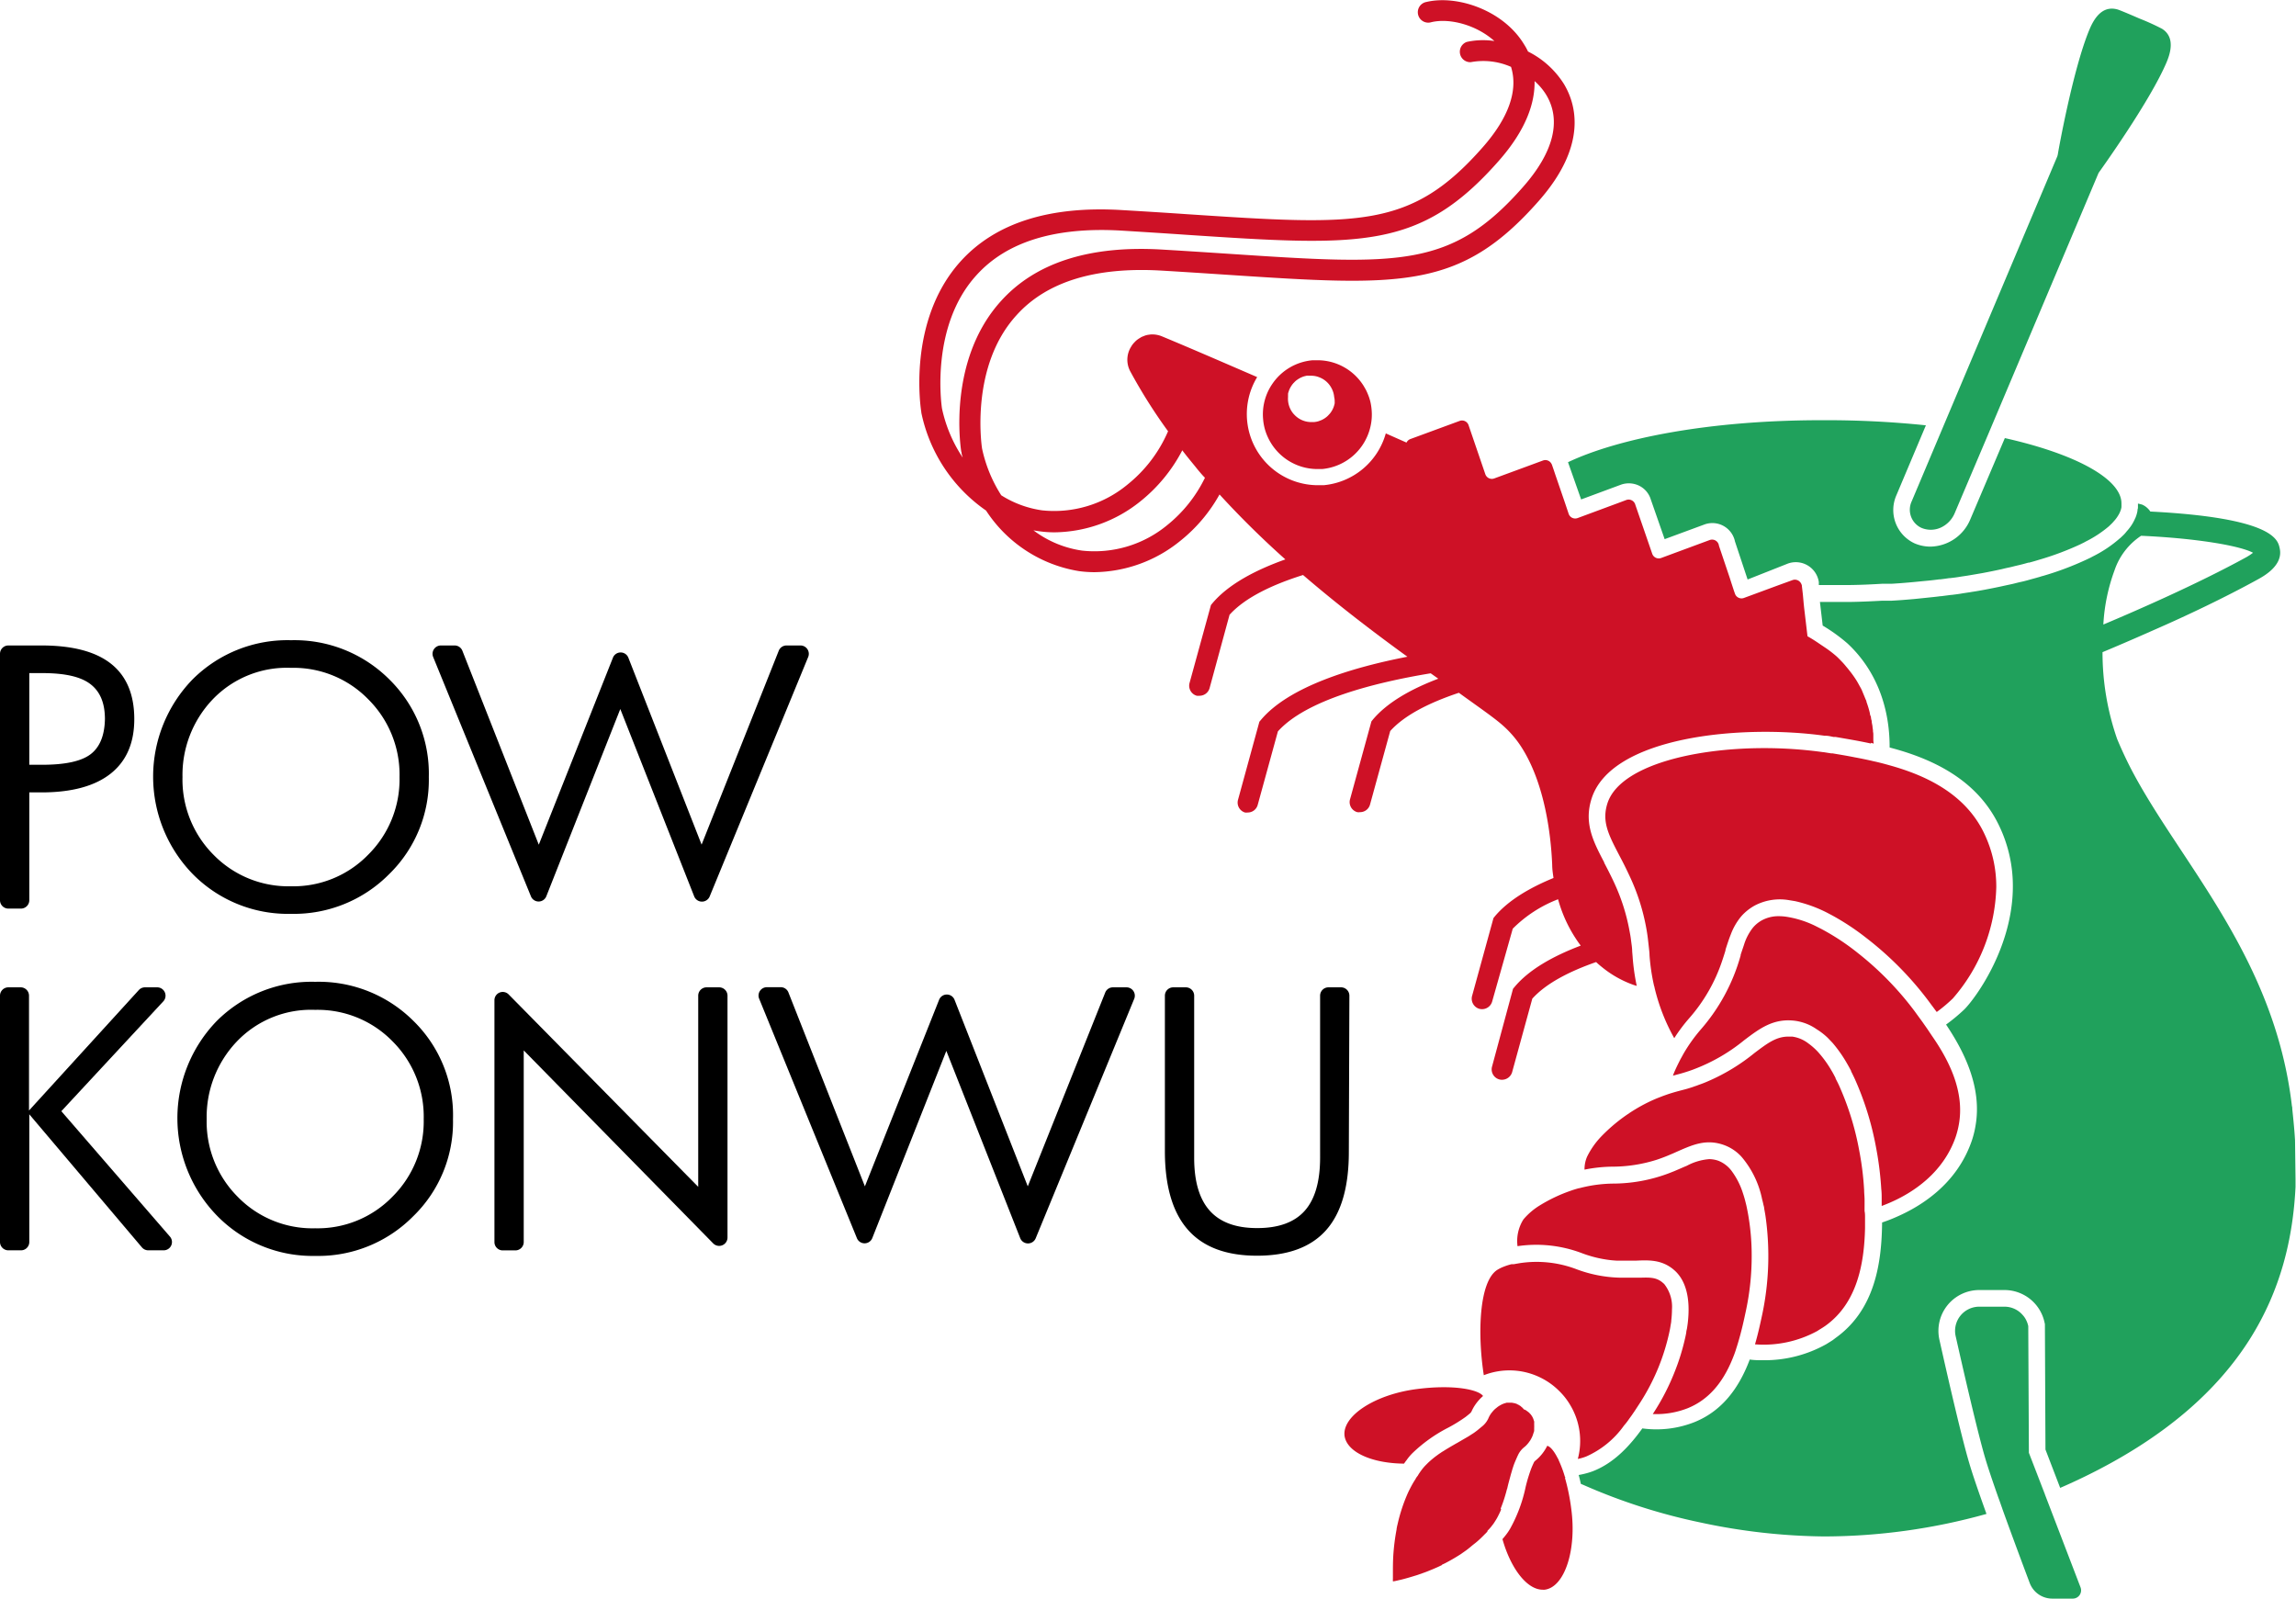 <svg viewBox="0 0 332.39 231.42" xmlns="http://www.w3.org/2000/svg"><defs><style>.cls-1{fill:#20a15c;}.cls-2{fill:#ce1126;}</style></defs><g data-name="Calque 2" id="Calque_2"><g data-name="Layer 1" id="Layer_1"><path d="M19.44,104.1c0,3.47-1.15,6.1-3.43,7.9s-5.63,2.71-10,2.71H4.24v15.61A1.21,1.21,0,0,1,3,131.53H1.21A1.21,1.21,0,0,1,0,130.32V94.65a1.21,1.21,0,0,1,1.21-1.21H6q6.76,0,10.1,2.67C18.32,97.88,19.44,100.55,19.44,104.1Zm-4.25,0c0-2.34-.7-4-2.12-5.08s-3.73-1.58-6.95-1.58H4.24v13.27H6.12q5,0,7-1.53T15.19,104.1Z"></path><path d="M62.08,112.49a19.05,19.05,0,0,1-5.77,14.08,19.39,19.39,0,0,1-14.18,5.72,19.34,19.34,0,0,1-14.2-5.73,20.21,20.21,0,0,1-.05-28.21,19.42,19.42,0,0,1,14.25-5.67,19.42,19.42,0,0,1,14.23,5.67A19.14,19.14,0,0,1,62.08,112.49Zm-4.24,0a15.37,15.37,0,0,0-4.52-11.25,15.1,15.1,0,0,0-11.19-4.56,14.85,14.85,0,0,0-11.4,4.63,15.85,15.85,0,0,0-4.31,11.18,15.41,15.41,0,0,0,4.48,11.24,15.14,15.14,0,0,0,11.23,4.57,15.09,15.09,0,0,0,11.18-4.58A15.36,15.36,0,0,0,57.84,112.49Z"></path><path d="M117,95.11l-14.26,34.66a1.21,1.21,0,0,1-2.24,0L89.8,102.64,79.09,129.75a1.2,1.2,0,0,1-2.23,0L62.71,95.11a1.21,1.21,0,0,1,1.11-1.67h2a1.21,1.21,0,0,1,1.12.77L78,122.28,88.73,95.22a1.2,1.2,0,0,1,2.24,0l10.6,27.05L112.74,94.2a1.21,1.21,0,0,1,1.12-.76h2A1.21,1.21,0,0,1,117,95.11Z"></path><path d="M23.68,181H21.47a1.21,1.21,0,0,1-.92-.42L4.24,161.31v18.5A1.2,1.2,0,0,1,3,181H1.21A1.21,1.21,0,0,1,0,179.81V144.14a1.21,1.21,0,0,1,1.21-1.21H3a1.21,1.21,0,0,1,1.2,1.21v16.62l15.9-17.44a1.2,1.2,0,0,1,.89-.39h1.8a1.21,1.21,0,0,1,.88,2L8.88,160.86,24.59,179A1.2,1.2,0,0,1,23.68,181Z"></path><path d="M65.58,162a19,19,0,0,1-5.77,14.08,19.34,19.34,0,0,1-14.18,5.73A19.33,19.33,0,0,1,31.43,176a20.23,20.23,0,0,1-.05-28.2,19.42,19.42,0,0,1,14.25-5.67,19.41,19.41,0,0,1,14.23,5.67A19.06,19.06,0,0,1,65.58,162Zm-4.24,0a15.39,15.39,0,0,0-4.51-11.25,15.14,15.14,0,0,0-11.2-4.56,14.85,14.85,0,0,0-11.4,4.64A15.83,15.83,0,0,0,29.92,162a15.38,15.38,0,0,0,4.49,11.25,15.09,15.09,0,0,0,11.22,4.56,15.08,15.08,0,0,0,11.18-4.57A15.36,15.36,0,0,0,61.34,162Z"></path><path d="M103.25,180,75.82,152.06v27.75a1.21,1.21,0,0,1-1.21,1.2H72.78a1.2,1.2,0,0,1-1.2-1.2v-35a1.2,1.2,0,0,1,2.06-.85l27.44,27.85V144.14a1.21,1.21,0,0,1,1.2-1.21h1.83a1.21,1.21,0,0,1,1.21,1.21v35A1.21,1.21,0,0,1,103.25,180Z"></path><path d="M164.2,144.59l-14.26,34.66a1.21,1.21,0,0,1-2.24,0L137,152.13l-10.72,27.1a1.2,1.2,0,0,1-2.23,0l-14.15-34.66a1.21,1.21,0,0,1,1.12-1.66h2a1.19,1.19,0,0,1,1.12.76l11.07,28.07,10.74-27a1.2,1.2,0,0,1,2.24,0l10.6,27L160,143.69a1.2,1.2,0,0,1,1.12-.76h2A1.21,1.21,0,0,1,164.2,144.59Z"></path><path d="M195.27,166.76q0,7.62-3.29,11.32t-10,3.7q-6.69,0-10-3.75t-3.34-11.27V144.14a1.21,1.21,0,0,1,1.2-1.21h1.83a1.21,1.21,0,0,1,1.21,1.21v23.48q0,5.13,2.26,7.65t6.87,2.51q4.63,0,6.86-2.49t2.24-7.67V144.14a1.21,1.21,0,0,1,1.2-1.21h1.83a1.21,1.21,0,0,1,1.21,1.21Z"></path><path d="M225.66,211.35l-.18,0c0-.05.05-.11.09-.17Z" class="cls-1"></path><path d="M226.61,213.94l-.26-.12h.23Z" class="cls-1"></path><polygon points="296.07 216.32 296.06 216.32 293.75 210.29 296.07 216.32" class="cls-1"></polygon><path d="M332.25,165.06v0c-.09-1.54-.24-3-.4-4.52,0-.15,0-.28-.05-.42v0c-2.48-21.24-15.73-34.79-22.86-48-.93-1.72-1.73-3.44-2.44-5.13a38.21,38.21,0,0,1-2.12-12.58c1.61-.67,4.27-1.8,7.44-3.21,4.59-2,10.22-4.67,15-7.3.93-.51,3.79-2.07,3.2-4.57-.26-1.22-1-4.37-18.72-5.28a2.75,2.75,0,0,0-1.18-1c-.19-.05-.4-.11-.61-.15,0,.15,0,.31,0,.46s0,.29-.07.42a.43.43,0,0,1,0,.17,4.65,4.65,0,0,1-.29,1c-.06.11-.13.29-.21.44a5.78,5.78,0,0,1-.46.78,7.25,7.25,0,0,1-.61.76,4.75,4.75,0,0,1-.66.71,2.57,2.57,0,0,1-.33.3A18.16,18.16,0,0,1,303,80.54c-.17.09-.38.21-.59.3l-.27.13a43.84,43.84,0,0,1-6.34,2.39l-.27.07c-.21.08-.46.14-.69.21l-.63.17c-.49.14-1,.29-1.6.42s-.84.21-1.29.31l-1.07.23c-.92.21-1.89.4-2.88.59-.61.11-1.24.23-1.87.32l-.36.06-1,.15c-.51.1-1.05.16-1.6.23l-.08,0-1.46.19h-.1c-.74.1-1.51.17-2.25.25l-1.47.15c-1.12.1-2.21.19-3.33.25l-.63,0-.73,0c-1.5.08-3.09.16-4.69.18-.61,0-1.29,0-2,0-.46,0-1,0-1.51,0h-.82l.4,3.42a24.81,24.81,0,0,1,3.59,2.59c4,3.72,6.12,9,6.1,15.06,5.64,1.48,12.52,4.34,15.84,11.3a20.06,20.06,0,0,1,2,8.79c0,8.67-5.24,16-7,17.8a26.05,26.05,0,0,1-2.67,2.22c2.52,3.75,5.28,9.05,4.25,14.73a13.31,13.31,0,0,1-.59,2.27c-2.14,6-7.05,9.19-10.81,10.83a22.46,22.46,0,0,1-2.11.82c-.06,5.79-1,12.67-6.81,16.77-.11.1-.25.19-.38.29l-.88.55a18.25,18.25,0,0,1-9.17,2.33c-.63,0-1.26,0-1.92-.1-1.74,4.63-4.37,7.59-8,9.06a15,15,0,0,1-7.55.91c-1.68,2.33-4,5-7.22,6.22a11.13,11.13,0,0,1-1.6.45l-.4.08c.13.42.22.84.32,1.28l.36.15a85,85,0,0,0,17,5.45A88.77,88.77,0,0,0,264,222.42a87.76,87.76,0,0,0,23.58-3.26c-1.05-2.93-2-5.66-2.5-7.38-1.05-3.52-2.93-11.64-4.31-17.82a5.91,5.91,0,0,1,5.76-7.21h3.68a5.93,5.93,0,0,1,5.78,4.71l.05.23v.25l.08,17.9,2.13,5.55c1.21-.52,2.39-1.07,3.57-1.64,23.68-11.55,29.79-27.43,30.5-41.92,0-.38,0-.76,0-1.15Zm-26.13-82.5a9.71,9.71,0,0,1,3.85-5c8.35.38,14.41,1.49,16.2,2.46a8.17,8.17,0,0,1-1.06.69c-7.1,3.89-16,7.76-20.61,9.7A26.76,26.76,0,0,1,306.12,82.56Z" class="cls-1"></path><path d="M307.12,72.86a2.65,2.65,0,0,1,0,.27,1,1,0,0,1,0,.21v.08a2.61,2.61,0,0,1-.2.67,1.28,1.28,0,0,1-.11.24,4.68,4.68,0,0,1-.31.52,4.44,4.44,0,0,1-.42.54l-.08.09a4.41,4.41,0,0,1-.43.45l-.28.27a16.66,16.66,0,0,1-3.37,2.21,4.66,4.66,0,0,1-.5.26l-.28.14a41.85,41.85,0,0,1-6,2.24l-.26.08c-.37.11-.74.22-1.14.32l-.11,0c-.51.15-1,.28-1.57.41s-.82.21-1.26.3-.68.15-1,.23c-.9.2-1.85.39-2.8.57l-1.81.31-.36.06-1,.15c-.49.09-1,.15-1.52.21l-.12,0c-.45.07-.88.13-1.33.18h-.13c-.73.1-1.49.18-2.28.25l-1.42.14c-1.09.1-2.16.19-3.23.25l-.68,0-.69,0c-1.5.09-3,.16-4.62.18-.62,0-1.25,0-1.92,0h-2.58l0-.35v-.08a3.37,3.37,0,0,0-4.47-2.68L253,83.89l-1.83-5.51a3.34,3.34,0,0,0-4.43-2.45l-5.75,2.12-2-5.73a3.28,3.28,0,0,0-1.68-2,3.41,3.41,0,0,0-2.66-.15l-5.75,2.13L227,66.91c7.22-3.42,20.36-6.08,36.7-6.08h.6a138.81,138.81,0,0,1,14.51.74l-4.26,10.1a5.31,5.31,0,0,0,2.65,7,5.81,5.81,0,0,0,2.25.46,6.37,6.37,0,0,0,5.79-3.95l5-11.76C300.77,65.78,307.12,69.43,307.12,72.86Z" class="cls-1"></path><path d="M300.11,231.42h-3a3.49,3.49,0,0,1-3.27-2.26c-.95-2.52-2.53-6.76-3.94-10.67-.05-.16-.1-.31-.16-.46q-.22-.65-.45-1.26c-.8-2.27-1.49-4.31-1.89-5.67-1.07-3.61-3.09-12.38-4.28-17.67a3.5,3.5,0,0,1,3.41-4.27h3.68a3.48,3.48,0,0,1,2.42,1,5.34,5.34,0,0,1,.39.44,3.3,3.3,0,0,1,.31.51,3.65,3.65,0,0,1,.3.86l.09,18.34,2.31,6h0l5.16,13.46A1.2,1.2,0,0,1,300.11,231.42Z" class="cls-1"></path><path d="M313.66,9c-2.42,5.72-9.7,15.81-9.77,15.92l-.08.11-16,37.88L283,74.24a4,4,0,0,1-2.09,2.16,3.49,3.49,0,0,1-2.78,0,2.89,2.89,0,0,1-1.37-3.84l4.53-10.74,16.55-39.2.07-.27c0-.12,2.18-12.38,4.59-18.1q1.25-3,3.23-3a2.8,2.8,0,0,1,.74.1c.07,0,.58.17,3.25,1.33A33.39,33.39,0,0,1,313,4.17C314.41,5.06,314.64,6.68,313.66,9Z" class="cls-1"></path><path d="M242.05,189.55v.06a14.18,14.18,0,0,1-.1,1.54c0,.24-.06.48-.1.73s-.07.45-.12.68a30.9,30.9,0,0,1-4.34,10.57l-.77,1.18c-.15.21-.29.43-.45.65l-.29.4c-.24.35-.5.7-.77,1a13.32,13.32,0,0,1-5.46,4.48,6.79,6.79,0,0,1-1.23.36,10.11,10.11,0,0,0-1.1-7.8,9.7,9.7,0,0,0-1.56-2,10.08,10.08,0,0,0-2.8-2h0a10.18,10.18,0,0,0-8.15-.32c-.94-6-.69-13.66,2-15.28a5.25,5.25,0,0,1,.86-.42,8.43,8.43,0,0,1,1.15-.37l.06,0,.13,0,.13,0,.86-.15a16.21,16.21,0,0,1,8.13.84,19.13,19.13,0,0,0,6.37,1.26h.43l1.1,0,.83,0,.7,0c1.49-.05,2.34,0,3.21.78l.15.13A5.29,5.29,0,0,1,242.05,189.55Z" class="cls-2"></path><path d="M253.59,181.76a37.65,37.65,0,0,1-.81,7.87c-.29,1.37-.64,3-1.15,4.7-.09.32-.2.64-.31,1l-.06.19c-.13.4-.28.78-.43,1.15-1.48,3.67-3.61,6-6.46,7.17a12.38,12.38,0,0,1-5.1.86l.14-.21a33.24,33.24,0,0,0,3.07-6,31.44,31.44,0,0,0,1.37-4.34c.1-.43.2-.84.27-1.26,0-.21.08-.42.11-.62s.07-.47.1-.7h0c.43-3.6-.26-6.27-2-7.74l-.14-.12c-1.72-1.37-3.52-1.3-5.43-1.21l-1.09,0h-.59c-.28,0-.59,0-.92,0a15.31,15.31,0,0,1-1.61-.16,17.29,17.29,0,0,1-3.57-.94,18.62,18.62,0,0,0-9.29-1,5.84,5.84,0,0,1,.86-3.88,9.72,9.72,0,0,1,2.33-2,22.49,22.49,0,0,1,4.53-2.15c.38-.14.77-.25,1.15-.36l.07,0c.36-.1.73-.18,1.1-.26a20,20,0,0,1,3.77-.41,23,23,0,0,0,8.17-1.52l.71-.28.56-.24.9-.39.38-.16a8.22,8.22,0,0,1,3.22-.95,4.13,4.13,0,0,1,1.34.24,4.44,4.44,0,0,1,2,1.6,10.92,10.92,0,0,1,1.54,3.08c.15.45.29.92.41,1.43.06.22.11.45.16.69s.09.44.13.66A34,34,0,0,1,253.59,181.76Z" class="cls-2"></path><path d="M270,176.25v.32c0,.41,0,.82,0,1.24-.12,5-1.08,10.81-5.77,14.14-.25.17-.51.34-.83.53l-.33.21a16.2,16.2,0,0,1-9,1.92c.47-1.61.8-3.17,1.08-4.48a41,41,0,0,0,.47-13.87c-.06-.45-.14-.88-.22-1.31,0-.22-.09-.43-.13-.64s-.11-.47-.17-.7a13.64,13.64,0,0,0-3-6.17,6.34,6.34,0,0,0-2.54-1.69c-2.54-.9-4.47-.05-6.7.93l-.65.29-.76.32-.42.17c-.36.14-.76.29-1.19.43a21.37,21.37,0,0,1-6.38,1,21.3,21.3,0,0,0-4.07.43,4.55,4.55,0,0,1,.37-1.87,11.61,11.61,0,0,1,2.12-3,24.51,24.51,0,0,1,6.7-4.87h0c.45-.22.9-.42,1.36-.61l.8-.31.56-.2c.52-.18,1.09-.35,1.76-.53s1.08-.27,1.59-.44c.24-.07.47-.15.71-.24a5.71,5.71,0,0,0,.58-.21c.45-.15.88-.32,1.29-.5a28.43,28.43,0,0,0,6.76-4.1c1.86-1.4,3.13-2.38,4.93-2.38.18,0,.35,0,.53,0a4.92,4.92,0,0,1,2.36,1,9.29,9.29,0,0,1,1.33,1.17l.1.11a16,16,0,0,1,1.91,2.65c.2.33.39.69.58,1.06a.16.16,0,0,1,0,.07c.17.32.34.66.5,1a40.82,40.82,0,0,1,2.91,9.34,42.8,42.8,0,0,1,.73,5.83c0,.42.05.83.06,1.25s0,1.15,0,1.77C270,175.63,270,175.94,270,176.25Z" class="cls-2"></path><path d="M283.58,162.79h0a12.5,12.5,0,0,1-.49,1.89c-1.84,5.17-6.19,8-9.51,9.43-.38.16-.77.32-1.17.47,0-.37,0-.74,0-1.09s0-.91-.06-1.35a47.47,47.47,0,0,0-.77-6.11,43.42,43.42,0,0,0-3.07-9.86c-.17-.37-.35-.73-.53-1.09l0-.06c-.18-.34-.36-.68-.55-1a19.31,19.31,0,0,0-2.14-3.06l-.71-.74A9.56,9.56,0,0,0,263,149a7.07,7.07,0,0,0-3.32-1.25c-3-.31-4.95,1.15-7.17,2.83a26,26,0,0,1-7.21,4.18c-.24.1-.49.18-.74.27l-.49.16c-.41.13-.82.25-1.26.36l-.36.1-.26.06c.08-.22.16-.42.25-.63.19-.43.39-.85.6-1.27.1-.19.19-.39.3-.58l.34-.62a23.12,23.12,0,0,1,2.55-3.59,27.43,27.43,0,0,0,5.76-10.7l0-.09c.17-.54.34-1,.5-1.5a7.57,7.57,0,0,1,1.29-2.45,4.59,4.59,0,0,1,1.32-1.07,5,5,0,0,1,2.35-.58,8,8,0,0,1,1.08.07,14.57,14.57,0,0,1,4.24,1.32l.91.46a33.89,33.89,0,0,1,5.29,3.49,45.15,45.15,0,0,1,8.19,8.39l.42.58.73,1,.7,1h0l.67,1C282.13,153.46,284.45,158,283.58,162.79Z" class="cls-2"></path><path d="M289,128.43a25.46,25.46,0,0,1-6.3,16.12,22.3,22.3,0,0,1-2.32,1.95c-.26-.34-.51-.69-.75-1l-.42-.57a47.6,47.6,0,0,0-9.08-9.19,35.67,35.67,0,0,0-4.86-3.21l-.66-.35a19.46,19.46,0,0,0-4.75-1.73l-.92-.15a7.8,7.8,0,0,0-4.91.79,7.25,7.25,0,0,0-1.31.92,6.51,6.51,0,0,0-.69.7,9,9,0,0,0-1.46,2.55c-.28.69-.52,1.44-.77,2.22l0,.1c-.14.46-.29.94-.46,1.44h0a24.13,24.13,0,0,1-4.82,8.41,23.66,23.66,0,0,0-2.14,2.86,28.27,28.27,0,0,1-2.86-7.35c0-.09-.05-.18-.07-.26a29.62,29.62,0,0,1-.65-4.38c0-.36-.05-.73-.09-1.1s-.1-.92-.16-1.41-.15-1.07-.25-1.59A30.31,30.31,0,0,0,236,127c-.27-.58-.53-1.13-.79-1.65s-.39-.77-.58-1.13l-.24-.46c-1.51-2.9-2.5-4.8-1.71-7.38,1.61-5.33,12-8.08,22.75-8.08a62.32,62.32,0,0,1,8.47.58h.07l1.13.18h0l.2,0c1,.17,2.11.35,3.25.58.78.14,1.58.31,2.39.49l.2.05.46.1h0c.6.14,1.22.3,1.85.48,5.06,1.39,11,4,13.8,9.89A17.73,17.73,0,0,1,289,128.43Z" class="cls-2"></path><path d="M271.2,107.15c0-.14,0-.28,0-.43s0-.18,0-.28v0c0-.17,0-.35-.05-.52a.59.59,0,0,0,0-.14,3.4,3.4,0,0,0-.06-.46h0c0-.22-.06-.44-.1-.66s0-.29-.07-.44l-.06-.29c0-.1,0-.21-.07-.31s-.07-.31-.11-.46a14.51,14.51,0,0,0-.47-1.55c0-.17-.12-.33-.18-.5-.13-.33-.27-.65-.41-1s-.24-.51-.38-.76-.27-.5-.42-.75A15.21,15.21,0,0,0,267.68,97c-.13-.17-.27-.34-.41-.5a9.85,9.85,0,0,0-.68-.77c-.23-.24-.46-.48-.71-.71A16.44,16.44,0,0,0,264,93.6h0c-.67-.45-1.44-1-2.33-1.49l-.5-4.23-.06-.6L261,86.06l-.14-1.2V84.8a1.1,1.1,0,0,0-.28-.56,1,1,0,0,0-1.06-.27l-.63.23-1.49.54-2.87,1.06-2.06.76a1,1,0,0,1-1.28-.56v0l-.15-.42-.41-1.25-.2-.63L248.85,79a1,1,0,0,0-1.35-.82l-7,2.59a1,1,0,0,1-1.31-.61l-1.11-3.22L236.72,73a.39.39,0,0,0-.07-.16,1,1,0,0,0-1.21-.46l-1.23.46L228.38,75a1,1,0,0,1-1.29-.63l-.51-1.52-1.45-4.23-.2-.6-.26-.75a1.19,1.19,0,0,0-.25-.38,1,1,0,0,0-1.06-.22l-3.12,1.15h0l-3.89,1.43a1,1,0,0,1-1.32-.6l-2.43-7.11a1,1,0,0,0-1.28-.61l-7.12,2.62a1,1,0,0,0-.58.52v0l-3-1.33a10.33,10.33,0,0,1-9,7.5c-.3,0-.6,0-.89,0A10.3,10.3,0,0,1,182,54.59c-5.34-2.31-10-4.33-13.74-5.88a3.71,3.71,0,0,0-1.43-.3,2.29,2.29,0,0,0-.52.05h-.05a3,3,0,0,0-.5.12l-.35.14a1.13,1.13,0,0,0-.29.15,4.73,4.73,0,0,0-.44.28,2,2,0,0,0-.24.2,1.21,1.21,0,0,0-.16.16,3.11,3.11,0,0,0-.54.7,3.54,3.54,0,0,0-.31,3.11,3.13,3.13,0,0,0,.21.46,76.63,76.63,0,0,0,5.46,8.65,20,20,0,0,1-5.89,7.73,16.63,16.63,0,0,1-12.34,3.72,15,15,0,0,1-5.92-2.18,20.43,20.43,0,0,1-2.78-6.78c-.1-.66-1.68-12,5-19.3,4.37-4.85,11.41-7,20.92-6.45,3.4.2,6.55.41,9.45.6,25.33,1.67,33.86,2.24,45.25-10.71,7.12-8.1,5.34-14,3.65-16.85a12.94,12.94,0,0,0-5.23-4.75c-.18-.38-.37-.72-.55-1-3-5-9.73-7.22-14.14-6.18a1.51,1.51,0,1,0,.7,2.93c2.63-.62,6.5.38,9.12,2.73a11,11,0,0,0-4,.13A1.51,1.51,0,0,0,212.92,9a9.92,9.92,0,0,1,5.83.68c1.06,3.38-.33,7.36-4.09,11.63-10.4,11.83-17.91,11.34-42.78,9.7-2.92-.2-6.07-.4-9.48-.6-10.47-.63-18.32,1.87-23.34,7.43-7.75,8.59-5.77,21.3-5.68,21.84v.06a22.85,22.85,0,0,0,9.37,14.17,19.84,19.84,0,0,0,13.47,8.77,16.78,16.78,0,0,0,2.25.15,20.05,20.05,0,0,0,12.36-4.5,22.68,22.68,0,0,0,5.72-6.75,131.78,131.78,0,0,0,9.53,9.4c-4.41,1.57-8.28,3.64-10.56,6.35l-.21.25-3.1,11.29a1.51,1.51,0,0,0,1.05,1.85,1.83,1.83,0,0,0,.4,0,1.51,1.51,0,0,0,1.45-1.1L178,89c2.23-2.48,6.19-4.36,10.64-5.76,5.26,4.52,10.5,8.49,15.11,11.83-8.1,1.57-17.18,4.35-21.21,9.15l-.22.26-3.09,11.29a1.5,1.5,0,0,0,1,1.85,1.37,1.37,0,0,0,.4,0,1.49,1.49,0,0,0,1.45-1.11l2.92-10.63c4.09-4.56,14-7.07,22.12-8.41l1.1.78c-3.95,1.5-7.39,3.44-9.47,5.92l-.21.26-3.1,11.29a1.51,1.51,0,0,0,1.05,1.85,1.33,1.33,0,0,0,.4,0,1.49,1.49,0,0,0,1.45-1.11l2.92-10.63c2.11-2.35,5.78-4.15,9.94-5.54,2.76,2,5,3.53,6.32,4.69a14.94,14.94,0,0,1,3,3.6c3.06,5.06,4,12,4.19,16.62,0,.63.1,1.27.19,1.9-3.53,1.45-6.57,3.27-8.48,5.54l-.21.26-3.1,11.28a1.53,1.53,0,0,0,1.05,1.86,1.9,1.9,0,0,0,.4.05,1.52,1.52,0,0,0,1.46-1.11L219,134.44a18.78,18.78,0,0,1,6.56-4.26,20,20,0,0,0,3.28,6.71c-4,1.52-7.49,3.47-9.59,6l-.21.25L216,154.41a1.51,1.51,0,0,0,1.05,1.85,1.37,1.37,0,0,0,.4.05,1.53,1.53,0,0,0,1.46-1.1l2.92-10.64c2-2.22,5.37-3.95,9.24-5.3.28.27.58.52.88.76a15.28,15.28,0,0,0,4.54,2.55l.46.14a31.13,31.13,0,0,1-.6-4.27l-.06-.72c0-.53-.1-1.07-.17-1.65s-.14-.91-.22-1.34a28.59,28.59,0,0,0-2.31-7.15c-.18-.39-.37-.77-.55-1.13-.27-.55-.54-1.06-.8-1.56a.14.14,0,0,1,0-.06c-1.58-3-2.93-5.64-1.86-9.13,2.76-9.12,21.76-10.88,33.78-9.2l.17,0c.36,0,.73.1,1.09.17l.16,0h0l.14,0,1.67.29c1.09.19,2.25.4,3.44.66l.1-.1.31.13v-.13C271.22,107.46,271.21,107.3,271.2,107.15Zm-132-41.72v.07c0,.24.11.49.17.74a20.6,20.6,0,0,1-3-7.11c-.1-.66-1.67-12,5-19.3,4.38-4.85,11.41-7,20.92-6.45,3.41.21,6.55.41,9.46.61,25.32,1.67,33.85,2.23,45.24-10.72,4.05-4.6,5.23-8.5,5.17-11.53a8.66,8.66,0,0,1,1.69,2c2.22,3.69,1.07,8.29-3.34,13.3-10.4,11.83-17.9,11.34-42.77,9.69-2.92-.19-6.07-.4-9.48-.6-10.46-.63-18.32,1.87-23.34,7.44C137.1,52.19,139.08,64.9,139.17,65.43ZM169,76a16.55,16.55,0,0,1-12.33,3.71,15.23,15.23,0,0,1-7.06-2.94c.29.06.58.1.87.14a15.37,15.37,0,0,0,2.25.15,20.15,20.15,0,0,0,12.37-4.49,23.14,23.14,0,0,0,6.06-7.38c.36.48.73.94,1.11,1.41s.68.82,1,1.23c.08.11.18.21.27.33.3.35.59.7.9,1A20,20,0,0,1,169,76Z" class="cls-2"></path><path d="M192.55,55.67a3.74,3.74,0,0,1,.45.81A3.57,3.57,0,0,0,192.55,55.67Z" class="cls-2"></path><path d="M192.55,55.67a3.74,3.74,0,0,1,.45.81A3.57,3.57,0,0,0,192.55,55.67Zm0,0a3.74,3.74,0,0,1,.45.81A3.57,3.57,0,0,0,192.55,55.67Zm0,0a3.74,3.74,0,0,1,.45.81A3.57,3.57,0,0,0,192.55,55.67Z" class="cls-2"></path><path d="M198.57,59.34a8.08,8.08,0,0,0-.17-1.13c-.06-.24-.13-.49-.21-.72a10,10,0,0,0-.42-1q-.17-.31-.36-.63a7.87,7.87,0,0,0-6.68-3.71l-.69,0a7.87,7.87,0,0,0-5.83,3.4,7.79,7.79,0,0,0-1.35,5.14,7.52,7.52,0,0,0,.38,1.84,6.87,6.87,0,0,0,.27.68,7.9,7.9,0,0,0,7.2,4.69l.68,0a7.92,7.92,0,0,0,7-6.1A7.62,7.62,0,0,0,198.57,59.34ZM193.22,58c0,.05,0,.1,0,.15a2,2,0,0,1,0,.24,2.66,2.66,0,0,1-.1.38,2.31,2.31,0,0,1-.16.41,1.51,1.51,0,0,1-.09.18,3.45,3.45,0,0,1-.2.32,1,1,0,0,1-.08.11,2.2,2.2,0,0,1-.2.23,2.83,2.83,0,0,1-.58.51,2.38,2.38,0,0,1-.3.18s0,0,0,0a1.87,1.87,0,0,1-.35.16l-.29.11a3.4,3.4,0,0,1-.65.12h-.29A3.35,3.35,0,0,1,187.35,60a2.2,2.2,0,0,1-.2-.23,3.4,3.4,0,0,1-.68-1.76,3.62,3.62,0,0,1,0-.57,1.66,1.66,0,0,1,0-.22.25.25,0,0,1,0-.08l0-.16a2,2,0,0,1,.11-.35.9.9,0,0,1,.08-.23,3,3,0,0,1,.15-.31,3,3,0,0,1,.19-.3.83.83,0,0,1,.16-.21,1.08,1.08,0,0,1,.17-.19,2.79,2.79,0,0,1,.4-.37l.25-.17.3-.17.21-.09a2.43,2.43,0,0,1,.38-.13l.29-.07a1.75,1.75,0,0,1,.33,0l.3,0a3.47,3.47,0,0,1,.64.06,3.09,3.09,0,0,1,.59.18,3.32,3.32,0,0,1,1.46,1.11,3.57,3.57,0,0,1,.45.81,3.31,3.31,0,0,1,.22.94A2.53,2.53,0,0,1,193.22,58Z" class="cls-2"></path><path d="M194.65,207.87c-.37-2.89,4.4-6,10.43-6.78,5.44-.71,9,.1,9.62,1a6.64,6.64,0,0,0-1.11,1.24,5.7,5.7,0,0,0-.56,1,2.12,2.12,0,0,1-.14.2l0,0,0,0c-.21.19-.44.37-.69.57a22.2,22.2,0,0,1-2.5,1.55,21.64,21.64,0,0,0-5.22,3.71,7.26,7.26,0,0,0-.84,1c-.08.1-.18.23-.29.39l-.09.13C198.61,211.84,195,210.23,194.65,207.87Zm29,22.26a1.67,1.67,0,0,1-.32,0c-2.27,0-4.62-3.06-5.82-7.32a.27.27,0,0,1,.07-.08l.31-.38a8,8,0,0,0,.74-1.07,21.39,21.39,0,0,0,2.23-6,22.39,22.39,0,0,1,.85-2.78c.13-.32.26-.6.38-.85l0,0v0a.82.82,0,0,1,.16-.18,6,6,0,0,0,.85-.82,6.43,6.43,0,0,0,.89-1.35c.43.09,1,.74,1.57,1.9l.09.19a17.36,17.36,0,0,1,.92,2.47l0,.12a29.8,29.8,0,0,1,.89,4.38C228.29,224.34,226.52,229.76,223.63,230.13Z" class="cls-2"></path><path d="M217.31,218.54c-.14.34-.3.67-.47,1a0,0,0,0,1,0,0c-.09.18-.19.35-.29.51l-.26.41-.2.28s0,0,0,0l-.08.09a2.5,2.5,0,0,1-.27.34,3.73,3.73,0,0,1-.39.41.22.22,0,0,1,0,.08,1.88,1.88,0,0,1-.35.39c-.48.5-1,1-1.49,1.38s-.67.55-1,.81-.69.49-1,.72c-.7.45-1.41.87-2.12,1.24h0c-.21.12-.44.22-.64.31l0,.05h0c-.3.15-.62.3-.93.43h0c-.31.14-.61.26-.91.38h0c-.3.13-.6.24-.89.34l-.85.3c-.84.26-1.61.49-2.26.65l-.91.21-.28.05-.07,0v-.08a1.36,1.36,0,0,1,0-.27l0-.94c0-.67,0-1.47.05-2.35a30.53,30.53,0,0,1,.48-3.86l0-.05a6,6,0,0,1,.14-.69h0a23.89,23.89,0,0,1,1.59-4.75c.29-.58.6-1.19,1-1.79a2.28,2.28,0,0,1,.24-.39l.1-.12a4.07,4.07,0,0,1,.31-.49c.08-.13.17-.24.24-.34l0,0a6.88,6.88,0,0,1,.6-.7l.36-.36a13.66,13.66,0,0,1,1.31-1.08c.15-.11.3-.22.46-.32a4.94,4.94,0,0,1,.42-.27c.5-.32,1-.61,1.48-.89.16-.09.32-.19.48-.27l.79-.46.93-.54.43-.28.21-.13.23-.16.36-.27.8-.66a3.2,3.2,0,0,0,.8-1.06,3.61,3.61,0,0,1,.36-.67c.09-.13.2-.26.3-.38s.21-.23.33-.34l.3-.24h0l.06-.05a3,3,0,0,1,.38-.24,3.15,3.15,0,0,1,.56-.26h0l.37-.11H218l.26,0,.32,0h.29l.27.05.23.05h0l.27.1a.46.46,0,0,0,.13.08.81.81,0,0,1,.2.11v0a2.2,2.2,0,0,1,.19.12.44.44,0,0,0,.12.11,1.75,1.75,0,0,1,.32.34v0a1.23,1.23,0,0,1,.41.21.38.38,0,0,0,.13.08c0,.05.11.08.17.15l0,0a.43.43,0,0,1,.15.15.43.43,0,0,0,.12.11l.17.24h0a2.18,2.18,0,0,1,.29.64,1.27,1.27,0,0,1,.06.18,1,1,0,0,1,0,.24,1.13,1.13,0,0,1,0,.18,5.42,5.42,0,0,1,0,.57l0,.28c0,.09,0,.17-.06.27v0a1.21,1.21,0,0,1-.08.25,2.29,2.29,0,0,1-.09.28,4.18,4.18,0,0,1-.28.56.76.76,0,0,1-.12.19,4,4,0,0,1-.31.41,3.31,3.31,0,0,1-.54.52,3.17,3.17,0,0,0-.83,1.05c-.14.29-.28.61-.42.94a8.38,8.38,0,0,0-.32.85c-.06.18-.12.36-.17.55l-.15.51-.29,1.07q-.11.41-.21.84c0,.09-.05.17-.08.27s-.09.37-.15.56c-.11.38-.22.76-.35,1.13-.06.19-.13.38-.2.56a5.38,5.38,0,0,1-.2.51A.5.5,0,0,1,217.31,218.54Z" class="cls-2"></path></g></g></svg>